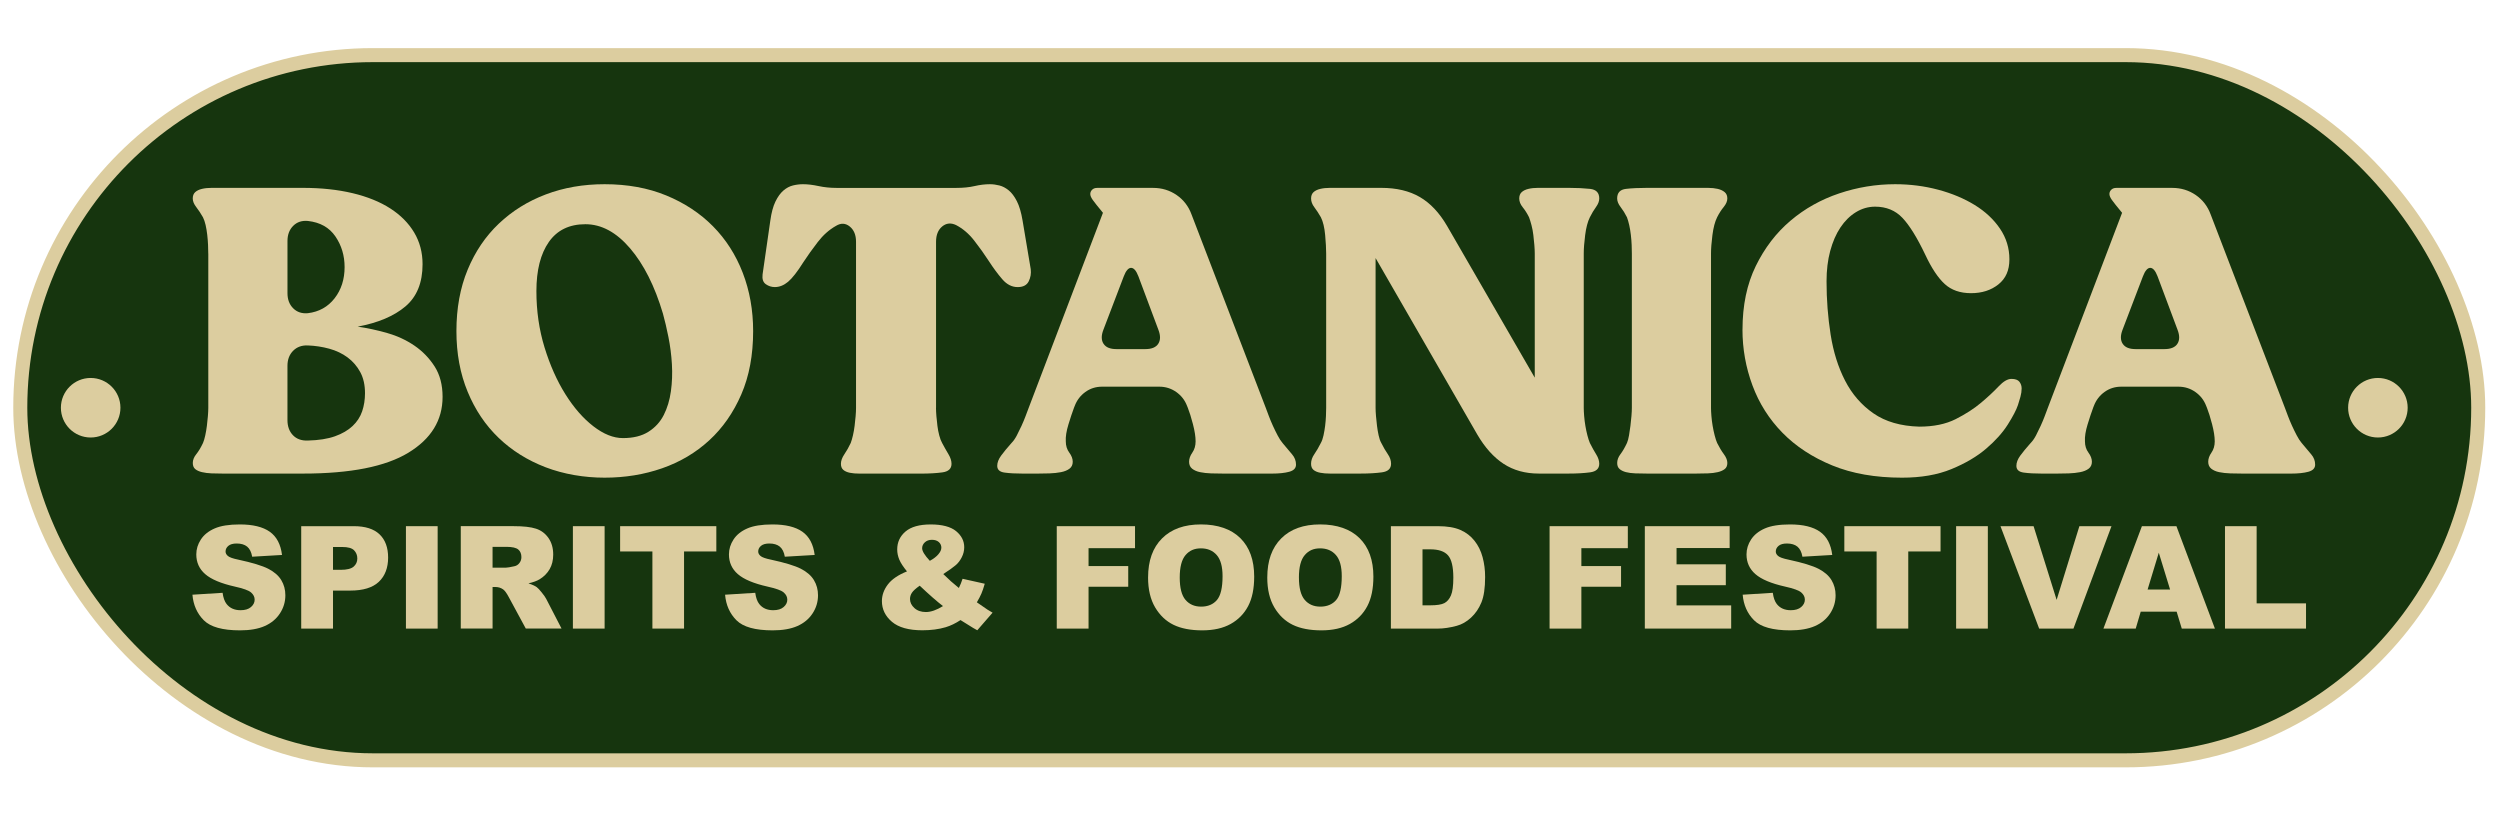 <svg xmlns="http://www.w3.org/2000/svg" id="Layer_1" width="1425" height="465" viewBox="0 0 1425 465"><defs><style>.cls-1{fill:#dccd9f;}.cls-2{fill:#16350e;stroke:#dccd9f;stroke-miterlimit:10;stroke-width:8px;}</style></defs><rect class="cls-2" x="11.56" y="31.42" width="1401.03" height="401.97" rx="200.98" ry="200.98"></rect><path class="cls-1" d="m118.71,144.55c0-1.4-.04-3.02-.12-4.89-.08-1.86-.23-3.8-.46-5.82-.23-2.01-.55-3.88-.93-5.58-.39-1.7-.89-3.18-1.51-4.42-1.24-2.17-2.52-4.11-3.84-5.82-1.32-1.71-1.98-3.33-1.98-4.89s.46-2.75,1.4-3.61c.93-.85,2.21-1.47,3.84-1.86,1.63-.39,3.45-.58,5.47-.58h52.11c10.39,0,19.81,1.01,28.27,3.02,8.45,2.02,15.62,4.93,21.52,8.72,5.89,3.8,10.43,8.38,13.61,13.73,3.18,5.35,4.77,11.36,4.77,18.03,0,10.55-3.26,18.58-9.77,24.08-6.51,5.51-15.59,9.35-27.22,11.52,5.43.78,11.01,1.98,16.75,3.61,5.74,1.63,10.93,4.04,15.59,7.21,4.65,3.18,8.49,7.14,11.52,11.87,3.02,4.73,4.54,10.51,4.54,17.33,0,13.34-6.51,23.96-19.54,31.87-13.03,7.91-33.04,11.87-60.02,11.87h-45.83c-2.17,0-4.27-.04-6.28-.12-2.02-.08-3.84-.31-5.47-.7-1.63-.38-2.91-.97-3.84-1.74-.93-.77-1.4-1.94-1.4-3.49,0-1.7.66-3.37,1.98-5,1.32-1.63,2.6-3.76,3.84-6.4.47-1.08.89-2.52,1.28-4.3.39-1.78.7-3.61.93-5.47.23-1.86.43-3.72.58-5.58.15-1.86.23-3.41.23-4.65v-87.94Zm56.77,33.97c6.36-.77,11.44-3.61,15.24-8.49,3.8-4.89,5.7-10.82,5.7-17.8,0-6.51-1.74-12.33-5.23-17.45-3.49-5.12-8.72-8.06-15.7-8.84-3.41-.31-6.21.62-8.37,2.79-2.17,2.17-3.26,5.04-3.26,8.61v29.78c0,3.57,1.08,6.44,3.26,8.61,2.17,2.17,4.96,3.1,8.37,2.79Zm0,72.59c6.2-.15,11.36-.97,15.47-2.44,4.11-1.47,7.44-3.41,10-5.82,2.56-2.4,4.38-5.2,5.47-8.38,1.08-3.18,1.63-6.63,1.63-10.35,0-4.65-.89-8.64-2.68-11.98-1.79-3.33-4.19-6.13-7.21-8.38-3.03-2.25-6.51-3.91-10.47-5-3.96-1.08-8.03-1.7-12.21-1.86-3.41-.15-6.21.85-8.37,3.02-2.17,2.17-3.26,5.04-3.26,8.61v30.94c0,3.57,1.05,6.44,3.14,8.61,2.09,2.17,4.92,3.18,8.49,3.03Z"></path><path class="cls-1" d="m260.16,188.75c0-13.03,2.13-24.7,6.4-35.01,4.26-10.31,10.2-19.08,17.8-26.29,7.6-7.21,16.52-12.76,26.75-16.63,10.24-3.88,21.4-5.82,33.5-5.82,13.03,0,24.74,2.13,35.13,6.4,10.39,4.27,19.27,10.12,26.64,17.56,7.36,7.44,13.03,16.29,16.98,26.52,3.95,10.24,5.93,21.33,5.93,33.27,0,13.65-2.25,25.67-6.75,36.06-4.5,10.39-10.59,19.12-18.26,26.17-7.68,7.06-16.63,12.37-26.87,15.94-10.24,3.57-21.17,5.35-32.8,5.35s-23.3-1.98-33.62-5.93c-10.32-3.96-19.23-9.54-26.75-16.75-7.52-7.21-13.42-15.97-17.68-26.29-4.27-10.31-6.4-21.83-6.4-34.55Zm94.92,60.96c5.89,0,10.74-1.2,14.54-3.61,3.8-2.4,6.71-5.58,8.72-9.54,2.01-3.95,3.37-8.45,4.07-13.49.7-5.04.89-10.2.58-15.47-.31-5.27-.97-10.43-1.98-15.47-1.01-5.04-2.06-9.5-3.14-13.38-4.65-15.66-10.9-28.07-18.73-37.22-7.83-9.15-16.33-13.73-25.47-13.73s-16.09,3.37-20.82,10.12c-4.73,6.75-7.1,16.09-7.1,28.03,0,11.32,1.55,22.03,4.65,32.11,3.1,10.08,7.06,18.96,11.87,26.64,4.81,7.68,10.12,13.77,15.94,18.26,5.82,4.5,11.44,6.75,16.87,6.75Z"></path><path class="cls-1" d="m533.52,232.49c0,1.4.08,2.99.23,4.77.15,1.78.35,3.61.58,5.47.23,1.86.58,3.69,1.05,5.47.47,1.78,1.01,3.22,1.63,4.3,1.24,2.33,2.44,4.46,3.61,6.4,1.16,1.94,1.75,3.76,1.75,5.47,0,2.79-1.75,4.42-5.23,4.89-3.49.47-7.56.7-12.21.7h-34.9c-2.17,0-4.03-.15-5.58-.47-1.55-.31-2.79-.85-3.72-1.63-.93-.78-1.4-1.94-1.4-3.49,0-1.7.66-3.53,1.98-5.47,1.32-1.94,2.52-4.07,3.61-6.4.47-1.24.89-2.71,1.28-4.42.39-1.7.7-3.49.93-5.35s.42-3.68.58-5.47c.15-1.78.23-3.37.23-4.77v-94.69c0-3.88-1.2-6.78-3.61-8.72-2.41-1.94-5-2.05-7.79-.35-3.88,2.17-7.37,5.27-10.47,9.31-3.1,4.04-5.82,7.83-8.14,11.4-3.41,5.43-6.32,9.15-8.72,11.17-2.41,2.02-4.93,3.02-7.56,3.02-1.86,0-3.57-.54-5.12-1.63-1.55-1.08-2.17-2.94-1.86-5.58l4.42-30.71c.62-4.5,1.59-8.1,2.91-10.82,1.32-2.71,2.83-4.81,4.54-6.28,1.7-1.47,3.53-2.44,5.47-2.91,1.94-.47,3.84-.7,5.7-.7,2.64,0,5.58.35,8.84,1.05,3.26.7,6.67,1.05,10.24,1.05h68.4c3.88,0,7.33-.35,10.35-1.05,3.02-.7,5.93-1.05,8.72-1.05,1.7,0,3.49.23,5.35.7,1.86.46,3.64,1.4,5.35,2.79,1.7,1.4,3.26,3.45,4.65,6.17,1.4,2.72,2.48,6.4,3.26,11.05l4.65,27.69c.31,2.48-.08,4.81-1.16,6.98-1.09,2.17-3.18,3.26-6.28,3.26-3.26,0-6.17-1.47-8.72-4.42-2.56-2.94-5.12-6.4-7.68-10.35-2.56-3.95-5.35-7.87-8.38-11.75-3.02-3.88-6.48-6.82-10.35-8.84-2.95-1.4-5.58-1.12-7.91.81-2.33,1.94-3.49,4.85-3.49,8.72v94.69Z"></path><path class="cls-1" d="m612.15,232.49c-.93,2.48-1.98,5.62-3.14,9.42-1.16,3.8-1.67,7.02-1.51,9.66,0,2.48.66,4.62,1.98,6.4,1.32,1.78,1.98,3.53,1.98,5.23s-.62,3.03-1.85,3.95c-1.24.93-2.85,1.59-4.86,1.98-2.01.39-4.17.62-6.48.7-2.31.08-4.63.12-6.94.12h-8.33c-4.17,0-7.63-.19-10.41-.58-2.78-.38-4.17-1.66-4.17-3.84,0-1.86.74-3.8,2.21-5.82,1.47-2.01,3.45-4.42,5.93-7.21,1.08-1.08,2.09-2.52,3.02-4.3.93-1.78,1.82-3.61,2.68-5.47.85-1.86,1.63-3.72,2.33-5.58.7-1.86,1.28-3.41,1.75-4.65l42.34-111.21c-2.95-3.57-4.89-6.01-5.82-7.33-.93-1.32-1.4-2.44-1.4-3.37s.35-1.74,1.05-2.44c.7-.7,1.66-1.05,2.91-1.05h31.87c4.96,0,9.42,1.36,13.38,4.07,3.95,2.72,6.78,6.4,8.49,11.05l42.34,110.28c.47,1.24,1.05,2.79,1.74,4.65.7,1.86,1.47,3.72,2.33,5.58.85,1.86,1.74,3.69,2.68,5.47.93,1.78,1.86,3.22,2.79,4.3,2.17,2.64,3.99,4.81,5.47,6.51,1.47,1.71,2.21,3.65,2.21,5.82,0,2.02-1.28,3.37-3.84,4.07-2.56.7-5.86,1.05-9.89,1.05h-27.45c-2.48,0-4.89-.04-7.21-.12-2.33-.08-4.42-.31-6.28-.7-1.86-.38-3.37-1.05-4.54-1.98-1.16-.93-1.74-2.25-1.74-3.95s.62-3.45,1.86-5.23c1.24-1.78,1.86-3.92,1.86-6.4,0-2.64-.5-5.89-1.51-9.77-1.01-3.88-1.98-6.98-2.91-9.31l-.47-1.16c-1.24-3.26-3.3-5.89-6.17-7.91-2.87-2.01-6.09-3.02-9.66-3.02h-32.57c-3.57,0-6.75,1.01-9.54,3.02-2.79,2.02-4.81,4.65-6.05,7.91l-.47,1.16Zm40.71-33.5c3.57,0,6.01-1.01,7.33-3.03,1.32-2.01,1.36-4.65.12-7.91l-11.4-30.48c-1.24-3.26-2.64-4.89-4.19-4.89s-2.95,1.63-4.19,4.89l-11.63,30.48c-1.24,3.26-1.2,5.9.12,7.91,1.32,2.02,3.76,3.03,7.33,3.03h16.52Z"></path><path class="cls-1" d="m764.53,269.94h-6.51c-2.02,0-3.84-.15-5.47-.47-1.63-.31-2.91-.85-3.84-1.63-.93-.78-1.4-1.94-1.4-3.49,0-1.86.62-3.68,1.86-5.47,1.24-1.78,2.48-3.91,3.72-6.4.62-1.08,1.12-2.52,1.51-4.3.39-1.78.7-3.61.93-5.47.23-1.86.39-3.72.47-5.58.08-1.86.12-3.41.12-4.65v-87.94c0-2.79-.2-6.32-.58-10.59-.39-4.26-1.2-7.64-2.44-10.12-1.24-2.17-2.48-4.07-3.72-5.7-1.24-1.63-1.86-3.29-1.86-5,0-1.55.47-2.75,1.4-3.61.93-.85,2.21-1.47,3.84-1.86,1.63-.39,3.45-.58,5.47-.58h29.31c8.68,0,16.01,1.75,21.98,5.23,5.97,3.49,11.13,8.96,15.47,16.4l50.02,86.55v-70.73c0-1.4-.08-3.02-.23-4.89-.16-1.86-.35-3.76-.58-5.7-.23-1.94-.58-3.8-1.05-5.58-.47-1.78-.93-3.29-1.4-4.54-1.09-2.17-2.29-4.07-3.61-5.7-1.32-1.63-1.98-3.29-1.98-5,0-1.55.47-2.75,1.4-3.61.93-.85,2.21-1.47,3.84-1.86,1.63-.39,3.45-.58,5.47-.58h17.45c4.65,0,8.72.2,12.22.58,3.49.39,5.23,2.21,5.23,5.47,0,1.55-.62,3.18-1.86,4.89-1.24,1.71-2.41,3.65-3.49,5.82-1.24,2.48-2.13,5.86-2.68,10.12-.55,4.27-.81,7.79-.81,10.59v87.94c0,1.24.08,2.79.23,4.65.15,1.86.39,3.72.7,5.58.31,1.86.7,3.69,1.16,5.47.47,1.78.93,3.22,1.4,4.3,1.24,2.48,2.44,4.65,3.61,6.51,1.16,1.86,1.74,3.65,1.74,5.35,0,2.79-1.74,4.42-5.23,4.89-3.49.47-7.56.7-12.22.7h-16.98c-7.76,0-14.46-1.86-20.13-5.58-5.66-3.72-10.67-9.31-15-16.75l-57.93-100.51v85.38c0,1.24.07,2.79.23,4.65.15,1.86.35,3.72.58,5.58.23,1.86.54,3.69.93,5.47.38,1.78.89,3.22,1.51,4.3,1.24,2.48,2.48,4.62,3.72,6.4,1.24,1.78,1.86,3.61,1.86,5.47,0,2.79-1.74,4.42-5.23,4.89-3.49.47-7.49.7-11.98.7h-11.17Z"></path><path class="cls-1" d="m938.79,269.94c-2.33,0-4.54-.04-6.63-.12-2.09-.08-3.88-.31-5.35-.7-1.48-.38-2.68-.97-3.61-1.74-.93-.77-1.4-1.94-1.4-3.49,0-1.7.62-3.37,1.86-5,1.24-1.63,2.48-3.76,3.72-6.4.47-1.08.85-2.52,1.16-4.3.31-1.78.58-3.61.81-5.47s.43-3.72.58-5.58c.15-1.86.23-3.41.23-4.65v-87.94c0-1.4-.04-3.02-.11-4.89-.08-1.86-.23-3.8-.47-5.82-.23-2.01-.55-3.88-.93-5.58-.39-1.7-.81-3.18-1.28-4.42-1.09-2.17-2.29-4.11-3.61-5.82-1.32-1.71-1.98-3.33-1.98-4.89,0-3.26,1.66-5.08,5-5.47,3.33-.39,7.33-.58,11.98-.58h34.78c2.09,0,3.95.2,5.58.58,1.63.39,2.94,1.01,3.95,1.86,1.01.85,1.51,2.06,1.51,3.61s-.7,3.18-2.09,4.89c-1.4,1.71-2.64,3.65-3.72,5.82-1.24,2.48-2.13,5.86-2.68,10.12-.55,4.27-.81,7.79-.81,10.59v87.94c0,1.24.08,2.79.23,4.65.15,1.86.38,3.72.7,5.58.31,1.86.7,3.69,1.16,5.47.46,1.78.93,3.22,1.4,4.3,1.24,2.48,2.52,4.62,3.84,6.4,1.32,1.78,1.98,3.45,1.98,5s-.51,2.72-1.51,3.49c-1.01.78-2.33,1.36-3.95,1.74-1.63.39-3.49.62-5.58.7-2.09.08-4.3.12-6.63.12h-28.15Z"></path><path class="cls-1" d="m993.23,187.82c0-13.8,2.52-25.86,7.56-36.18,5.04-10.31,11.63-18.92,19.77-25.82,8.14-6.9,17.41-12.1,27.8-15.59,10.39-3.49,21.02-5.23,31.87-5.23,8.53,0,16.71,1.05,24.54,3.14,7.83,2.09,14.77,5,20.82,8.72,6.05,3.72,10.85,8.22,14.42,13.49,3.57,5.27,5.35,11.09,5.35,17.45s-2.09,10.97-6.28,14.31c-4.19,3.34-9.39,5-15.59,5s-11.21-1.74-15.01-5.23c-3.8-3.49-7.49-9.03-11.05-16.63-4.65-9.77-9-16.79-13.03-21.05-4.03-4.26-9.23-6.4-15.59-6.4-3.88,0-7.52,1.05-10.93,3.14-3.41,2.09-6.36,5-8.84,8.72-2.48,3.72-4.42,8.18-5.82,13.38-1.4,5.2-2.09,10.97-2.09,17.33,0,10.39.78,20.51,2.33,30.36,1.55,9.85,4.3,18.61,8.26,26.29,3.95,7.68,9.34,13.88,16.17,18.61,6.82,4.73,15.51,7.25,26.06,7.56,8.22,0,15.16-1.43,20.82-4.3,5.66-2.87,10.47-5.97,14.42-9.31,3.95-3.33,7.29-6.43,10-9.31,2.71-2.87,5.15-4.3,7.33-4.3s3.68.55,4.54,1.63c.85,1.09,1.28,2.37,1.28,3.84s-.23,3.06-.7,4.77c-.47,1.71-.93,3.26-1.4,4.65-.93,2.79-2.87,6.51-5.82,11.17-2.95,4.65-7.06,9.23-12.33,13.73-5.27,4.5-11.86,8.38-19.77,11.63-7.91,3.26-17.3,4.89-28.15,4.89-15.2,0-28.46-2.33-39.78-6.98-11.32-4.65-20.79-10.86-28.38-18.61-7.6-7.75-13.3-16.75-17.1-26.99-3.8-10.24-5.7-20.86-5.7-31.87Z"></path><path class="cls-1" d="m1193.07,232.49c-.93,2.48-1.98,5.62-3.14,9.42-1.16,3.8-1.67,7.02-1.51,9.66,0,2.48.66,4.62,1.98,6.4,1.32,1.78,1.98,3.53,1.98,5.23s-.62,3.03-1.85,3.95c-1.24.93-2.85,1.59-4.86,1.98-2.01.39-4.17.62-6.48.7-2.31.08-4.63.12-6.94.12h-8.33c-4.17,0-7.63-.19-10.41-.58-2.78-.38-4.17-1.66-4.17-3.84,0-1.86.74-3.8,2.21-5.82,1.47-2.01,3.45-4.42,5.93-7.21,1.08-1.08,2.09-2.52,3.03-4.3.93-1.78,1.82-3.61,2.67-5.47.85-1.86,1.63-3.72,2.33-5.58.7-1.86,1.28-3.41,1.74-4.65l42.34-111.21c-2.95-3.57-4.89-6.01-5.82-7.33-.93-1.32-1.4-2.44-1.4-3.37s.35-1.74,1.05-2.44c.7-.7,1.66-1.05,2.91-1.05h31.87c4.96,0,9.42,1.36,13.38,4.07,3.95,2.72,6.78,6.4,8.49,11.05l42.34,110.28c.47,1.24,1.05,2.79,1.74,4.65.7,1.86,1.47,3.72,2.33,5.58.85,1.86,1.74,3.69,2.68,5.47.93,1.78,1.86,3.22,2.79,4.3,2.17,2.64,3.99,4.81,5.47,6.51,1.47,1.71,2.21,3.65,2.21,5.82,0,2.02-1.28,3.37-3.84,4.07-2.56.7-5.86,1.05-9.89,1.05h-27.45c-2.48,0-4.89-.04-7.21-.12-2.33-.08-4.42-.31-6.28-.7-1.86-.38-3.37-1.05-4.54-1.98-1.16-.93-1.74-2.25-1.74-3.95s.62-3.45,1.86-5.23c1.24-1.78,1.86-3.92,1.86-6.4,0-2.64-.5-5.89-1.51-9.77-1.01-3.88-1.98-6.98-2.91-9.31l-.47-1.16c-1.24-3.26-3.3-5.89-6.17-7.91-2.87-2.01-6.09-3.02-9.66-3.02h-32.57c-3.57,0-6.75,1.01-9.54,3.02-2.79,2.02-4.81,4.65-6.05,7.91l-.47,1.16Zm40.71-33.5c3.57,0,6.01-1.01,7.33-3.03,1.32-2.01,1.36-4.65.12-7.91l-11.4-30.48c-1.24-3.26-2.64-4.89-4.19-4.89s-2.95,1.63-4.19,4.89l-11.63,30.48c-1.24,3.26-1.2,5.9.12,7.91,1.32,2.02,3.76,3.03,7.33,3.03h16.52Z"></path><circle class="cls-1" cx="51.68" cy="232.41" r="16.97"></circle><circle class="cls-1" cx="1355.4" cy="232.41" r="16.97"></circle><path class="cls-1" d="m109.72,338.98l17.16-1.08c.37,2.79,1.13,4.92,2.27,6.38,1.86,2.37,4.51,3.54,7.96,3.54,2.57,0,4.56-.6,5.95-1.81,1.4-1.2,2.09-2.61,2.09-4.19s-.67-2.87-1.99-4.07c-1.33-1.19-4.41-2.32-9.24-3.38-7.91-1.78-13.55-4.15-16.93-7.1-3.4-2.94-5.1-6.7-5.1-11.26,0-3,.87-5.84,2.61-8.5,1.74-2.67,4.35-4.77,7.84-6.29,3.49-1.53,8.27-2.29,14.35-2.29,7.46,0,13.15,1.39,17.07,4.16,3.92,2.77,6.25,7.19,6.99,13.24l-17.01,1c-.45-2.62-1.4-4.54-2.85-5.74-1.45-1.19-3.45-1.79-5.99-1.79-2.1,0-3.68.45-4.74,1.34-1.06.89-1.59,1.97-1.59,3.24,0,.93.44,1.76,1.31,2.51.85.77,2.87,1.49,6.06,2.14,7.88,1.7,13.53,3.42,16.94,5.16,3.41,1.75,5.89,3.9,7.45,6.48,1.56,2.58,2.33,5.45,2.33,8.64,0,3.74-1.03,7.2-3.11,10.36-2.07,3.16-4.96,5.55-8.68,7.19-3.71,1.63-8.4,2.45-14.06,2.45-9.93,0-16.8-1.91-20.63-5.74-3.82-3.83-5.99-8.68-6.49-14.57Z"></path><path class="cls-1" d="m171.69,299.92h29.99c6.53,0,11.42,1.55,14.67,4.66s4.88,7.52,4.88,13.26-1.77,10.5-5.32,13.82c-3.54,3.32-8.95,4.97-16.22,4.97h-9.88v21.67h-18.12v-58.38Zm18.12,24.88h4.42c3.47,0,5.92-.6,7.33-1.81,1.4-1.21,2.11-2.75,2.11-4.64s-.61-3.38-1.83-4.66-3.52-1.91-6.89-1.91h-5.14v13.02Z"></path><path class="cls-1" d="m231.38,299.92h18.08v58.38h-18.08v-58.38Z"></path><path class="cls-1" d="m262.64,358.29v-58.38h30.07c5.58,0,9.84.47,12.78,1.43,2.95.95,5.32,2.73,7.13,5.31,1.81,2.59,2.71,5.74,2.71,9.46,0,3.23-.69,6.03-2.07,8.38s-3.28,4.25-5.7,5.71c-1.54.93-3.65,1.7-6.33,2.31,2.15.72,3.71,1.44,4.69,2.15.67.48,1.63,1.51,2.89,3.08,1.26,1.56,2.1,2.77,2.53,3.62l8.74,16.92h-20.38l-9.65-17.84c-1.22-2.31-2.31-3.81-3.27-4.5-1.3-.91-2.77-1.35-4.42-1.35h-1.59v23.69h-18.12Zm18.12-34.72h7.6c.82,0,2.42-.27,4.78-.8,1.19-.23,2.17-.84,2.92-1.83.76-.98,1.14-2.11,1.14-3.38,0-1.88-.6-3.34-1.79-4.34s-3.44-1.52-6.73-1.52h-7.92v11.87Z"></path><path class="cls-1" d="m326.55,299.92h18.08v58.38h-18.08v-58.38Z"></path><path class="cls-1" d="m353.47,299.92h54.84v14.41h-18.4v43.96h-18.04v-43.96h-18.4v-14.41Z"></path><path class="cls-1" d="m413.33,338.98l17.16-1.08c.37,2.79,1.13,4.92,2.27,6.38,1.86,2.37,4.51,3.54,7.96,3.54,2.57,0,4.56-.6,5.95-1.81,1.4-1.2,2.09-2.61,2.09-4.19s-.67-2.87-1.99-4.07c-1.33-1.19-4.41-2.32-9.24-3.38-7.91-1.78-13.55-4.15-16.93-7.1-3.4-2.94-5.1-6.7-5.1-11.26,0-3,.87-5.84,2.61-8.5,1.74-2.67,4.35-4.77,7.84-6.29,3.49-1.53,8.27-2.29,14.35-2.29,7.46,0,13.15,1.39,17.07,4.16,3.92,2.77,6.25,7.19,6.99,13.24l-17.01,1c-.45-2.62-1.4-4.54-2.85-5.74-1.45-1.19-3.45-1.79-5.99-1.79-2.1,0-3.68.45-4.74,1.34-1.06.89-1.59,1.97-1.59,3.24,0,.93.44,1.76,1.31,2.51.85.77,2.87,1.49,6.06,2.14,7.88,1.7,13.53,3.42,16.94,5.16,3.41,1.75,5.89,3.9,7.45,6.48,1.56,2.58,2.33,5.45,2.33,8.64,0,3.74-1.03,7.2-3.11,10.36-2.07,3.16-4.96,5.55-8.68,7.19-3.71,1.63-8.4,2.45-14.06,2.45-9.93,0-16.8-1.91-20.63-5.74-3.82-3.83-5.99-8.68-6.49-14.57Z"></path><path class="cls-1" d="m548.64,329.9l12.67,2.83c-.67,2.34-1.3,4.2-1.91,5.62-.61,1.4-1.47,3.07-2.59,4.97l6.09,4.19c.74.48,1.7,1.05,2.87,1.71l-8.72,10.03c-1.59-.85-3.24-1.83-4.96-2.95-1.71-1.11-3.25-2.07-4.6-2.86-2.81,1.86-5.63,3.22-8.44,4.07-3.9,1.16-8.34,1.75-13.3,1.75-7.78,0-13.57-1.62-17.36-4.85-3.8-3.24-5.7-7.17-5.7-11.79,0-3.32,1.11-6.46,3.34-9.42,2.23-2.97,5.88-5.47,10.95-7.51-2.12-2.58-3.58-4.81-4.38-6.71-.79-1.9-1.19-3.83-1.19-5.79,0-4.14,1.58-7.56,4.74-10.24,3.16-2.68,7.95-4.02,14.38-4.02s11.38,1.28,14.46,3.83c3.08,2.54,4.62,5.6,4.62,9.16,0,1.99-.47,3.9-1.41,5.73-.94,1.84-2.07,3.33-3.4,4.46-1.33,1.15-3.7,2.85-7.13,5.1,2.84,2.84,5.8,5.48,8.88,7.93.82-1.65,1.52-3.39,2.11-5.22Zm-24.41,3.95c-2.23,1.56-3.71,2.9-4.44,4.02s-1.09,2.3-1.09,3.55c0,1.93.84,3.66,2.51,5.17,1.67,1.52,3.85,2.27,6.53,2.27,2.89,0,6.14-1.14,9.76-3.39-3.45-2.65-7.87-6.53-13.26-11.62Zm5.77-14.18c2.1-1.14,3.72-2.38,4.86-3.72s1.71-2.61,1.71-3.8-.48-2.31-1.44-3.17-2.27-1.29-3.94-1.29-2.99.48-4.02,1.43c-1.03.96-1.55,2.09-1.55,3.38,0,1.65,1.46,4.04,4.38,7.17Z"></path><path class="cls-1" d="m602.36,299.92h44.6v12.54h-26.49v10.2h22.62v11.78h-22.62v23.86h-18.12v-58.38Z"></path><path class="cls-1" d="m654.41,329.14c0-9.53,2.65-16.95,7.96-22.26,5.31-5.31,12.7-7.96,22.18-7.96s17.2,2.61,22.46,7.83c5.26,5.21,7.88,12.52,7.88,21.92,0,6.83-1.15,12.42-3.44,16.79-2.3,4.37-5.62,7.76-9.96,10.19-4.34,2.43-9.75,3.65-16.23,3.65s-12.03-1.05-16.34-3.15c-4.31-2.1-7.81-5.41-10.5-9.95-2.68-4.55-4.02-10.22-4.02-17.05Zm18.04.08c0,5.89,1.09,10.13,3.28,12.7,2.19,2.57,5.17,3.86,8.94,3.86s6.87-1.27,9-3.79,3.19-7.05,3.19-13.58c0-5.49-1.11-9.51-3.33-12.04-2.22-2.54-5.22-3.81-9.02-3.81s-6.56,1.29-8.76,3.86c-2.2,2.58-3.3,6.84-3.3,12.79Z"></path><path class="cls-1" d="m722.35,329.14c0-9.53,2.65-16.95,7.96-22.26,5.3-5.31,12.7-7.96,22.18-7.96s17.19,2.61,22.45,7.83c5.26,5.21,7.89,12.52,7.89,21.92,0,6.83-1.15,12.42-3.45,16.79-2.3,4.37-5.62,7.76-9.96,10.19-4.33,2.43-9.75,3.65-16.22,3.65s-12.03-1.05-16.34-3.15-7.82-5.41-10.5-9.95c-2.68-4.55-4.02-10.22-4.02-17.05Zm18.04.08c0,5.89,1.1,10.13,3.29,12.7,2.19,2.57,5.16,3.86,8.93,3.86s6.88-1.27,9.01-3.79c2.12-2.52,3.18-7.05,3.18-13.58,0-5.49-1.11-9.51-3.33-12.04-2.22-2.54-5.22-3.81-9.02-3.81s-6.56,1.29-8.76,3.86c-2.21,2.58-3.31,6.84-3.31,12.79Z"></path><path class="cls-1" d="m792.79,299.92h26.8c5.29,0,9.55.71,12.81,2.14s5.94,3.49,8.06,6.17c2.13,2.69,3.67,5.8,4.62,9.36.96,3.56,1.44,7.33,1.44,11.31,0,6.24-.71,11.08-2.13,14.52s-3.39,6.32-5.91,8.64c-2.52,2.33-5.23,3.87-8.12,4.65-3.95,1.06-7.54,1.59-10.75,1.59h-26.8v-58.38Zm18.04,13.21v31.9h4.42c3.77,0,6.45-.42,8.05-1.26,1.59-.84,2.84-2.3,3.74-4.38.91-2.09,1.36-5.46,1.36-10.14,0-6.18-1.02-10.42-3.03-12.7-2.01-2.28-5.36-3.43-10.03-3.43h-4.5Z"></path><path class="cls-1" d="m883.26,299.92h44.6v12.54h-26.48v10.2h22.62v11.78h-22.62v23.86h-18.12v-58.38Z"></path><path class="cls-1" d="m937.55,299.92h48.35v12.46h-30.27v9.28h28.08v11.9h-28.08v11.51h31.14v13.22h-49.22v-58.38Z"></path><path class="cls-1" d="m993.33,338.98l17.17-1.08c.37,2.79,1.13,4.92,2.26,6.38,1.86,2.37,4.52,3.54,7.96,3.54,2.58,0,4.56-.6,5.96-1.81,1.39-1.2,2.09-2.61,2.09-4.19s-.67-2.87-2-4.07c-1.32-1.19-4.41-2.32-9.23-3.38-7.92-1.78-13.55-4.15-16.93-7.1-3.4-2.94-5.1-6.7-5.1-11.26,0-3,.87-5.84,2.61-8.5,1.75-2.67,4.36-4.77,7.84-6.29,3.49-1.53,8.28-2.29,14.36-2.29,7.47,0,13.15,1.39,17.07,4.16,3.92,2.77,6.25,7.19,6.99,13.24l-17,1c-.45-2.62-1.4-4.54-2.85-5.74-1.45-1.19-3.45-1.79-6-1.79-2.1,0-3.68.45-4.74,1.34s-1.59,1.97-1.59,3.24c0,.93.43,1.76,1.31,2.51.85.77,2.87,1.49,6.05,2.14,7.89,1.7,13.54,3.42,16.95,5.16,3.41,1.75,5.89,3.9,7.45,6.48,1.55,2.58,2.33,5.45,2.33,8.64,0,3.74-1.03,7.2-3.1,10.36s-4.96,5.55-8.68,7.19c-3.72,1.63-8.41,2.45-14.06,2.45-9.93,0-16.81-1.91-20.62-5.74-3.83-3.83-5.99-8.68-6.5-14.57Z"></path><path class="cls-1" d="m1051.28,299.92h54.83v14.41h-18.4v43.96h-18.04v-43.96h-18.4v-14.41Z"></path><path class="cls-1" d="m1114.99,299.92h18.08v58.38h-18.08v-58.38Z"></path><path class="cls-1" d="m1140.28,299.92h18.86l13.14,42.01,12.97-42.01h18.3l-21.68,58.38h-19.55l-22.05-58.38Z"></path><path class="cls-1" d="m1240.69,348.66h-20.48l-2.85,9.64h-18.41l21.94-58.38h19.67l21.94,58.38h-18.89l-2.92-9.64Zm-3.74-12.62l-6.44-20.99-6.38,20.99h12.82Z"></path><path class="cls-1" d="m1268.24,299.92h18.04v44h28.15v14.38h-46.19v-58.38Z"></path></svg>